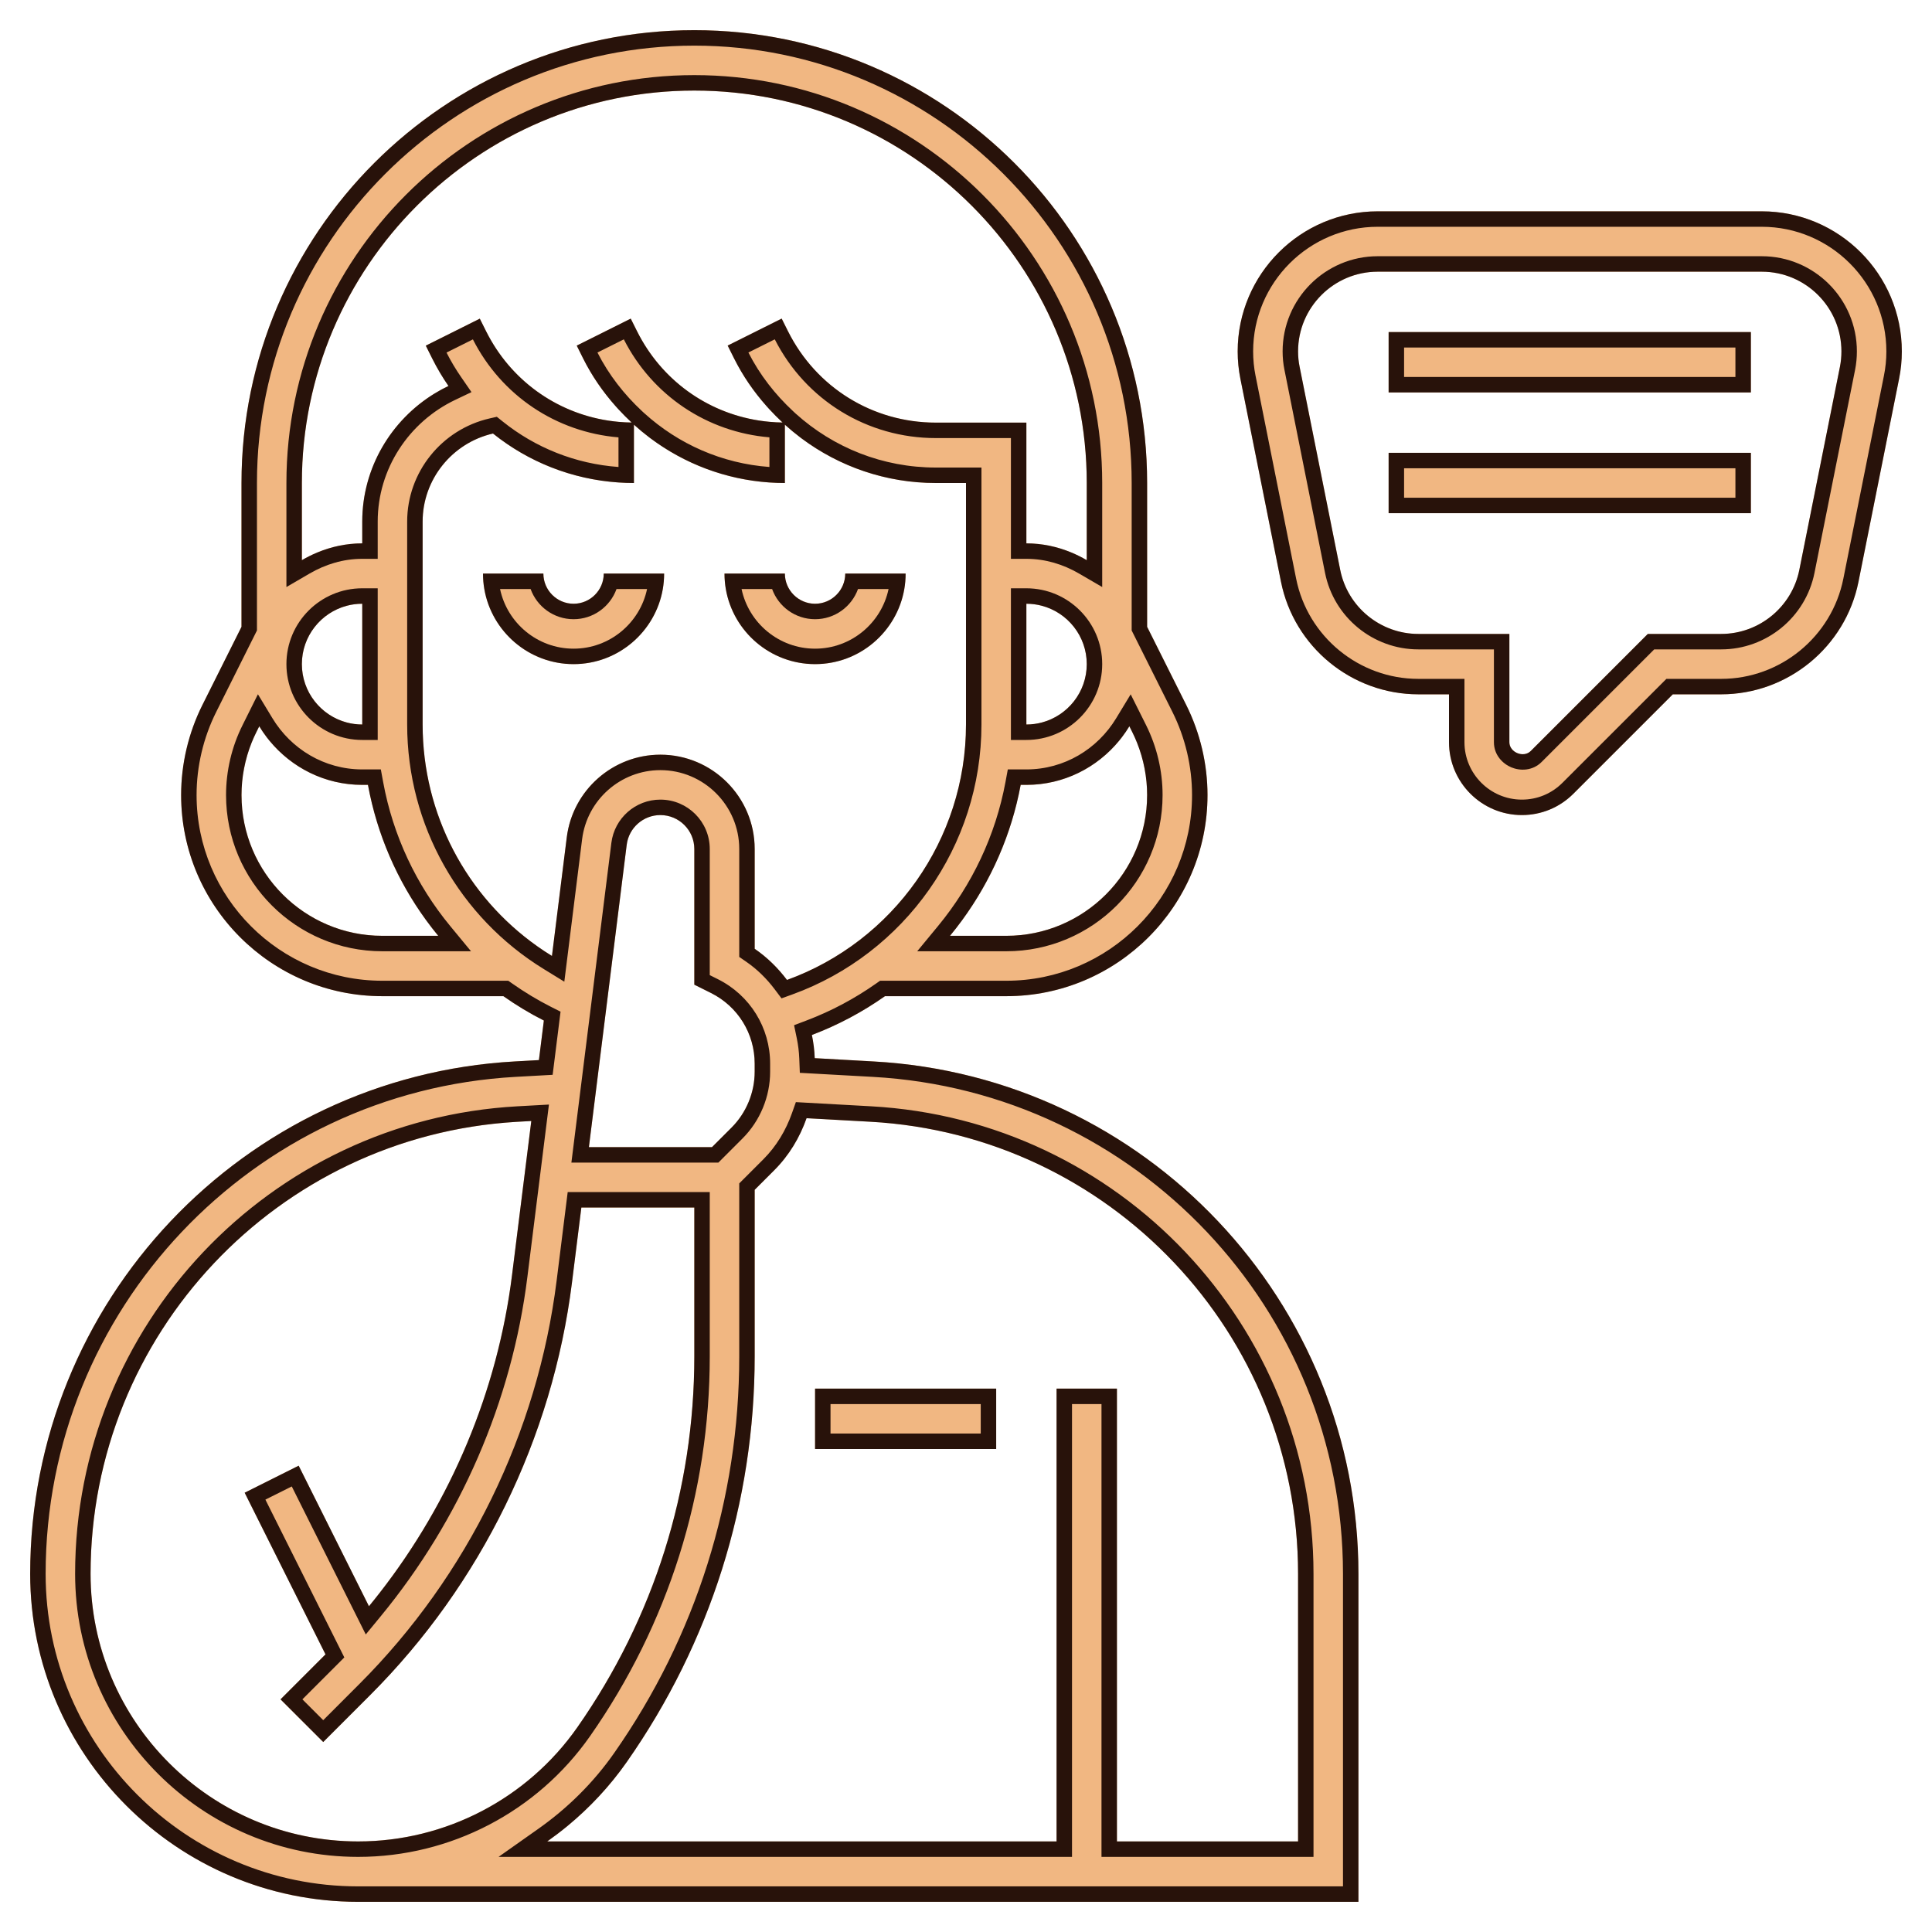 <?xml version="1.0" encoding="UTF-8"?> <svg xmlns="http://www.w3.org/2000/svg" width="100" height="100" viewBox="0 0 100 100" fill="none"> <path d="M34.375 29.688H31.25C31.25 30.548 30.548 31.25 29.688 31.25C28.827 31.25 28.125 30.548 28.125 29.688H25C25 32.272 27.103 34.375 29.688 34.375C32.272 34.375 34.375 32.272 34.375 29.688Z" fill="#F1B782"></path> <path fill-rule="evenodd" clip-rule="evenodd" d="M33.492 30.488H31.911C31.582 31.398 30.71 32.05 29.688 32.05C28.665 32.05 27.793 31.398 27.464 30.488H25.883C26.253 32.248 27.819 33.575 29.688 33.575C31.556 33.575 33.122 32.248 33.492 30.488ZM31.25 29.688C31.25 30.548 30.548 31.25 29.688 31.25C28.827 31.25 28.125 30.548 28.125 29.688H25C25 29.96 25.023 30.227 25.068 30.488C25.449 32.692 27.376 34.375 29.688 34.375C31.999 34.375 33.926 32.692 34.307 30.488C34.352 30.227 34.375 29.96 34.375 29.688H31.25Z" fill="#28120A"></path> <path d="M42.188 34.375C44.772 34.375 46.875 32.272 46.875 29.688H43.75C43.75 30.548 43.048 31.25 42.188 31.25C41.327 31.25 40.625 30.548 40.625 29.688H37.5C37.5 32.272 39.603 34.375 42.188 34.375Z" fill="#F1B782"></path> <path fill-rule="evenodd" clip-rule="evenodd" d="M46.875 29.688C46.875 29.96 46.852 30.227 46.807 30.488C46.426 32.692 44.499 34.375 42.188 34.375C39.876 34.375 37.949 32.692 37.568 30.488C37.523 30.227 37.5 29.96 37.5 29.688H40.625C40.625 30.548 41.327 31.25 42.188 31.25C43.048 31.25 43.75 30.548 43.75 29.688H46.875ZM38.383 30.488C38.753 32.248 40.319 33.575 42.188 33.575C44.056 33.575 45.622 32.248 45.992 30.488H44.411C44.082 31.398 43.21 32.05 42.188 32.05C41.165 32.05 40.293 31.398 39.964 30.488H38.383Z" fill="#28120A"></path> <path d="M45.223 54.941L42.17 54.77C42.155 54.362 42.105 53.961 42.023 53.57C43.381 53.056 44.647 52.378 45.806 51.562H52.089C57.83 51.562 62.5 46.892 62.5 41.152C62.5 39.544 62.12 37.934 61.402 36.495L59.375 32.444V25C59.375 12.077 48.861 1.562 35.938 1.562C23.014 1.562 12.5 12.077 12.5 25V32.444L10.473 36.497C9.755 37.934 9.375 39.544 9.375 41.152C9.375 46.892 14.045 51.562 19.786 51.562H26.055C26.717 52.028 27.416 52.452 28.15 52.823L27.894 54.87L26.652 54.939C12.583 55.722 1.562 67.372 1.562 81.463C1.562 90.822 9.178 98.438 18.538 98.438H70.312V81.463C70.312 67.372 59.292 55.722 45.223 54.941ZM52.089 48.438H49.172C51.009 46.209 52.291 43.531 52.83 40.625H53.125C55.391 40.625 57.359 39.402 58.456 37.592L58.606 37.892C59.109 38.9 59.375 40.027 59.375 41.152C59.375 45.169 56.106 48.438 52.089 48.438ZM53.125 31.25C54.848 31.25 56.25 32.652 56.25 34.375C56.25 36.098 54.848 37.5 53.125 37.5V31.25ZM35.938 4.688C47.138 4.688 56.25 13.8 56.25 25V28.994C55.327 28.456 54.269 28.125 53.125 28.125V21.875H48.438C45.178 21.875 42.248 20.064 40.789 17.15L40.459 16.491L37.664 17.887L37.994 18.548C38.634 19.83 39.5 20.933 40.505 21.869C37.294 21.825 34.417 20.03 32.977 17.152L32.647 16.492L29.852 17.889L30.181 18.55C30.822 19.831 31.688 20.934 32.692 21.87C29.481 21.827 26.605 20.031 25.164 17.153L24.834 16.494L22.039 17.891L22.369 18.552C22.619 19.052 22.902 19.528 23.212 19.978C20.553 21.248 18.75 23.945 18.75 26.998V28.125C17.606 28.125 16.548 28.456 15.625 28.994V25C15.625 13.8 24.738 4.688 35.938 4.688ZM15.625 34.375C15.625 32.652 17.027 31.25 18.75 31.25V37.5C17.027 37.5 15.625 36.098 15.625 34.375ZM12.5 41.152C12.5 40.027 12.766 38.9 13.269 37.894L13.419 37.592C14.516 39.402 16.484 40.625 18.75 40.625H19.045C19.578 43.527 20.842 46.206 22.683 48.438H19.786C15.769 48.438 12.5 45.169 12.5 41.152ZM21.875 37.5V26.998C21.875 24.816 23.402 22.925 25.517 22.439C27.545 24.067 30.092 25 32.812 25V21.981C34.916 23.886 37.664 25 40.625 25V21.981C42.728 23.886 45.477 25 48.438 25H50V37.5C50 43.444 46.244 48.725 40.734 50.722C40.27 50.106 39.714 49.556 39.062 49.109V43.944C39.062 41.253 36.872 39.062 34.18 39.062C31.723 39.062 29.641 40.902 29.336 43.339L28.569 49.48C24.445 46.947 21.875 42.445 21.875 37.5ZM36.853 59.375H30.481L32.438 43.727C32.547 42.848 33.297 42.188 34.18 42.188C35.15 42.188 35.938 42.975 35.938 43.945V50.967L36.802 51.398C38.195 52.095 39.062 53.497 39.062 55.056V55.472C39.062 56.548 38.627 57.603 37.864 58.364L36.853 59.375ZM4.688 81.463C4.688 69.03 14.412 58.75 26.825 58.061L27.5 58.023L26.503 65.998C25.717 72.287 23.109 78.261 19.097 83.139L15.459 75.864L12.664 77.263L16.848 85.63L14.52 87.958L16.73 90.167L19.164 87.733C24.892 82.005 28.6 74.423 29.605 66.386L30.091 62.5H35.938V70.202C35.938 77.108 33.845 83.747 29.884 89.405C27.295 93.103 23.053 95.312 18.538 95.312C10.902 95.312 4.688 89.098 4.688 81.463ZM67.188 95.312H57.812V71.875H54.688V95.312H28.325C29.903 94.198 31.308 92.82 32.444 91.197C36.773 85.013 39.062 77.752 39.062 70.202V61.584L40.073 60.573C40.845 59.802 41.395 58.877 41.748 57.878L45.048 58.061C57.464 58.75 67.188 69.03 67.188 81.463V95.312Z" fill="#F1B782"></path> <path fill-rule="evenodd" clip-rule="evenodd" d="M45.179 55.739L41.399 55.529L41.371 54.801C41.357 54.438 41.312 54.081 41.24 53.733L41.101 53.064L41.74 52.822C43.034 52.332 44.24 51.686 45.346 50.908L45.553 50.763H52.089C57.388 50.763 61.7 46.45 61.7 41.152C61.7 39.668 61.349 38.181 60.686 36.853L58.575 32.633V25C58.575 12.518 48.419 2.362 35.938 2.362C23.456 2.362 13.3 12.518 13.3 25V32.633L11.189 36.855C10.526 38.181 10.175 39.668 10.175 41.152C10.175 46.45 14.487 50.763 19.786 50.763H26.308L26.515 50.908C27.148 51.353 27.813 51.756 28.511 52.11L29.014 52.364L28.605 55.632L26.696 55.738C26.696 55.738 26.696 55.738 26.696 55.738C13.051 56.497 2.362 67.796 2.362 81.463C2.362 90.38 9.62 97.638 18.538 97.638H69.513V81.463C69.513 67.796 58.824 56.497 45.179 55.739ZM70.312 98.438H18.538C9.178 98.438 1.562 90.822 1.562 81.463C1.562 67.372 12.583 55.722 26.652 54.939L27.894 54.87L28.15 52.823C27.416 52.452 26.717 52.028 26.055 51.562H19.786C14.045 51.562 9.375 46.892 9.375 41.152C9.375 39.544 9.755 37.934 10.473 36.497L12.5 32.444V25C12.5 12.077 23.014 1.562 35.938 1.562C48.861 1.562 59.375 12.077 59.375 25V32.444L61.402 36.495C62.12 37.934 62.5 39.544 62.5 41.152C62.5 46.892 57.83 51.562 52.089 51.562H45.806C44.647 52.378 43.381 53.056 42.023 53.57C42.105 53.961 42.155 54.362 42.17 54.77L45.223 54.941C59.292 55.722 70.312 67.372 70.312 81.463V98.438ZM47.475 49.237L48.555 47.928C50.308 45.802 51.529 43.248 52.043 40.479L52.164 39.825H53.125C55.093 39.825 56.811 38.764 57.772 37.178L58.524 35.938L59.322 37.534C59.88 38.653 60.175 39.902 60.175 41.152C60.175 45.611 56.548 49.237 52.089 49.237H47.475ZM52.325 30.45H53.125C55.29 30.45 57.05 32.21 57.05 34.375C57.05 36.54 55.29 38.3 53.125 38.3H52.325V30.45ZM57.05 30.385L55.848 29.685C55.031 29.21 54.11 28.925 53.125 28.925H52.325V22.675H48.438C44.896 22.675 41.706 20.716 40.102 17.564L38.737 18.246C39.328 19.409 40.122 20.419 41.05 21.283L41.181 21.405C43.139 23.17 45.69 24.2 48.438 24.2H50.8V37.5C50.8 43.783 46.831 49.363 41.007 51.474L40.451 51.675L40.096 51.203C39.679 50.65 39.184 50.163 38.61 49.769L38.263 49.531V43.944C38.263 41.695 36.43 39.862 34.18 39.862C32.127 39.862 30.384 41.401 30.13 43.438L29.209 50.812L28.15 50.161C23.792 47.484 21.075 42.726 21.075 37.5V26.998C21.075 24.439 22.863 22.228 25.338 21.659L25.716 21.573L26.018 21.815C27.706 23.171 29.78 24.009 32.013 24.171V22.638C28.796 22.368 25.959 20.48 24.477 17.567L23.112 18.249C23.338 18.695 23.592 19.12 23.871 19.523L24.404 20.296L23.557 20.7C21.164 21.843 19.55 24.266 19.55 26.998V28.925H18.75C17.765 28.925 16.844 29.21 16.027 29.685L14.825 30.385V25C14.825 13.358 24.296 3.888 35.938 3.888C47.579 3.888 57.05 13.358 57.05 25V30.385ZM22.039 17.891L24.834 16.494L25.164 17.153C26.417 19.657 28.757 21.341 31.457 21.766C31.641 21.794 31.826 21.817 32.013 21.835C32.237 21.855 32.464 21.867 32.692 21.87C32.458 21.652 32.231 21.424 32.013 21.188C31.959 21.13 31.907 21.072 31.855 21.013C31.204 20.279 30.636 19.46 30.181 18.55L29.852 17.889L32.647 16.492L32.977 17.152C34.23 19.655 36.569 21.339 39.27 21.764C39.453 21.793 39.639 21.816 39.825 21.833C40.05 21.854 40.276 21.866 40.505 21.869C40.27 21.65 40.043 21.423 39.825 21.186C39.772 21.128 39.72 21.07 39.668 21.012C39.017 20.278 38.449 19.458 37.994 18.548L37.664 17.887L40.459 16.491L40.789 17.15C42.248 20.064 45.178 21.875 48.438 21.875H53.125V28.125C53.951 28.125 54.732 28.298 55.45 28.596C55.726 28.711 55.993 28.844 56.25 28.994V25C56.25 13.8 47.138 4.688 35.938 4.688C24.738 4.688 15.625 13.8 15.625 25V28.994C15.882 28.844 16.149 28.711 16.425 28.596C17.143 28.298 17.924 28.125 18.75 28.125V26.998C18.75 24.224 20.238 21.744 22.505 20.361C22.733 20.222 22.969 20.094 23.212 19.978C23.061 19.758 22.915 19.532 22.777 19.3C22.633 19.057 22.497 18.807 22.369 18.552L22.039 17.891ZM39.825 22.636C36.609 22.366 33.771 20.479 32.289 17.565L30.924 18.247C31.515 19.411 32.309 20.42 33.237 21.285L33.31 21.352L33.349 21.388C35.119 22.991 37.375 23.991 39.825 24.171V22.636ZM40.625 25C40.356 25 40.09 24.991 39.825 24.973C37.55 24.817 35.429 24.003 33.665 22.684C33.647 22.671 33.63 22.657 33.612 22.644C33.337 22.435 33.07 22.214 32.812 21.981V25C32.544 25 32.277 24.991 32.013 24.973C29.595 24.809 27.345 23.907 25.517 22.439C23.402 22.925 21.875 24.816 21.875 26.998V37.5C21.875 42.14 24.138 46.39 27.824 48.989C28.066 49.16 28.314 49.324 28.569 49.48L29.336 43.339C29.641 40.902 31.723 39.062 34.18 39.062C36.872 39.062 39.062 41.253 39.062 43.944V49.109C39.714 49.556 40.27 50.106 40.734 50.722C46.244 48.725 50 43.444 50 37.5V25H48.438C45.861 25 43.445 24.156 41.475 22.682C41.459 22.669 41.442 22.657 41.425 22.644C41.149 22.435 40.882 22.214 40.625 21.981V25ZM19.55 30.45V38.3H18.75C16.585 38.3 14.825 36.54 14.825 34.375C14.825 32.21 16.585 30.45 18.75 30.45H19.55ZM13.944 38.334C13.898 38.278 13.853 38.221 13.809 38.164C13.809 38.163 13.808 38.162 13.807 38.162C13.668 37.979 13.538 37.789 13.419 37.592L13.269 37.894C13.179 38.074 13.097 38.257 13.022 38.444C12.679 39.303 12.5 40.228 12.5 41.152C12.5 45.169 15.769 48.438 19.786 48.438H22.683C22.468 48.177 22.261 47.91 22.062 47.638C20.557 45.577 19.516 43.188 19.045 40.625H18.75C16.81 40.625 15.088 39.728 13.944 38.334ZM12.553 37.537C11.994 38.654 11.7 39.903 11.7 41.152C11.7 45.611 15.327 49.237 19.786 49.237H24.38L23.3 47.928C21.545 45.801 20.34 43.247 19.832 40.48L19.712 39.825H18.75C16.782 39.825 15.064 38.764 14.103 37.178L13.35 35.935L12.553 37.536C12.553 37.536 12.553 37.537 12.553 37.537ZM37.184 60.175H29.575L31.644 43.628C31.644 43.628 31.644 43.628 31.644 43.628C31.803 42.349 32.894 41.388 34.18 41.388C35.592 41.388 36.737 42.533 36.737 43.945V50.472L37.159 50.683C38.823 51.515 39.862 53.194 39.862 55.056V55.472C39.862 56.76 39.343 58.019 38.429 58.93L37.184 60.175ZM37.864 58.364C38.627 57.603 39.062 56.548 39.062 55.472V55.056C39.062 53.497 38.195 52.095 36.802 51.398L35.938 50.967V43.945C35.938 42.975 35.15 42.188 34.18 42.188C33.297 42.188 32.547 42.848 32.438 43.727L30.481 59.375H36.853L37.864 58.364ZM26.688 58.069C26.734 58.066 26.779 58.063 26.825 58.061L27.5 58.023L26.503 65.998C25.754 71.995 23.348 77.705 19.648 82.451C19.467 82.683 19.284 82.912 19.097 83.139L15.459 75.864L12.664 77.263L16.848 85.63L14.52 87.958L16.73 90.167L19.164 87.733C24.892 82.005 28.6 74.423 29.605 66.386L30.091 62.5H35.938V70.202C35.938 77.108 33.845 83.747 29.884 89.405C27.295 93.103 23.053 95.312 18.538 95.312C10.902 95.312 4.688 89.098 4.688 81.463C4.688 69.075 14.341 58.826 26.688 58.069ZM26.781 57.262C13.944 57.975 3.888 68.605 3.888 81.463C3.888 89.54 10.46 96.112 18.538 96.112C23.314 96.112 27.801 93.776 30.54 89.864C34.595 84.071 36.737 77.272 36.737 70.202V61.7H29.384L28.811 66.287C27.828 74.148 24.201 81.565 18.598 87.167L16.73 89.036L15.652 87.958L17.822 85.788L13.737 77.62L15.102 76.938L18.932 84.599L19.715 83.647C23.822 78.654 26.492 72.54 27.297 66.098L28.413 57.172L26.781 57.262ZM67.987 96.112H57.013V72.675H55.487V96.112H25.805L27.864 94.659C29.371 93.595 30.708 92.282 31.788 90.738C36.024 84.688 38.263 77.587 38.263 70.202V61.253L39.508 60.008C40.187 59.329 40.676 58.51 40.994 57.611L41.194 57.046L45.093 57.262C57.932 57.975 67.987 68.605 67.987 81.463V96.112ZM54.688 71.875H57.812V95.312H67.188V81.463C67.188 69.03 57.464 58.75 45.048 58.061L41.748 57.878C41.395 58.877 40.845 59.802 40.073 60.573L39.062 61.584V70.202C39.062 77.752 36.773 85.013 32.444 91.197C31.566 92.451 30.527 93.56 29.373 94.513C29.033 94.793 28.683 95.059 28.325 95.312H54.688V71.875ZM58.853 38.444C59.196 39.303 59.375 40.228 59.375 41.152C59.375 45.169 56.106 48.438 52.089 48.438H49.172C49.387 48.177 49.594 47.91 49.794 47.638C51.299 45.58 52.354 43.191 52.83 40.625H53.125C55.065 40.625 56.788 39.728 57.932 38.333C57.978 38.277 58.023 38.219 58.068 38.161C58.068 38.162 58.068 38.161 58.068 38.161C58.207 37.979 58.337 37.789 58.456 37.592L58.606 37.892C58.696 38.072 58.779 38.257 58.853 38.444ZM53.925 37.396C53.67 37.464 53.401 37.5 53.125 37.5V31.25C53.401 31.25 53.67 31.286 53.925 31.354C55.262 31.708 56.25 32.928 56.25 34.375C56.25 35.822 55.262 37.042 53.925 37.396ZM17.95 31.354C16.613 31.708 15.625 32.928 15.625 34.375C15.625 35.822 16.613 37.042 17.95 37.396C18.205 37.464 18.474 37.5 18.75 37.5V31.25C18.474 31.25 18.205 31.286 17.95 31.354Z" fill="#28120A"></path> <path d="M42.188 71.875H51.562V75H42.188V71.875Z" fill="#F1B782"></path> <path fill-rule="evenodd" clip-rule="evenodd" d="M50.763 72.675H42.987V74.2H50.763V72.675ZM42.188 71.875V75H51.562V71.875H42.188Z" fill="#28120A"></path> <path d="M91.188 10.938H71.312C67.316 10.938 64.062 14.191 64.062 18.188C64.062 18.666 64.109 19.145 64.203 19.609L66.303 30.109C66.978 33.486 69.967 35.938 73.411 35.938H75V38.416C75 40.495 76.692 42.188 78.772 42.188C79.78 42.188 80.727 41.795 81.439 41.083L86.584 35.938H89.088C92.533 35.938 95.522 33.486 96.195 30.111L98.295 19.611C98.391 19.144 98.438 18.666 98.438 18.188C98.438 14.191 95.184 10.938 91.188 10.938V10.938ZM95.233 18.995L93.133 29.497C92.748 31.419 91.047 32.812 89.088 32.812H85.291L79.23 38.873C78.858 39.245 78.125 38.944 78.125 38.416V32.812H73.412C71.453 32.812 69.752 31.419 69.369 29.497L67.269 18.994C67.214 18.731 67.188 18.459 67.188 18.188C67.188 15.912 69.037 14.062 71.312 14.062H91.188C93.463 14.062 95.312 15.912 95.312 18.188C95.312 18.459 95.286 18.731 95.233 18.995V18.995Z" fill="#F1B782"></path> <path fill-rule="evenodd" clip-rule="evenodd" d="M64.987 19.451L64.988 19.453L67.088 29.953C67.688 32.955 70.349 35.138 73.411 35.138H75.8V38.416C75.8 40.053 77.134 41.388 78.772 41.388C79.567 41.388 80.311 41.08 80.873 40.517L86.253 35.138H89.088C92.152 35.138 94.812 32.955 95.411 29.954L97.511 19.451C97.596 19.038 97.638 18.614 97.638 18.188C97.638 14.633 94.743 11.738 91.188 11.738H71.312C67.757 11.738 64.862 14.633 64.862 18.188C64.862 18.614 64.904 19.041 64.987 19.451ZM93.917 29.654C93.458 31.95 91.428 33.612 89.088 33.612H85.622L79.795 39.439C79.323 39.911 78.677 39.905 78.232 39.721C77.787 39.537 77.325 39.085 77.325 38.416V33.612H73.412C71.072 33.612 69.042 31.95 68.584 29.653C68.584 29.653 68.584 29.653 68.584 29.653L66.486 19.157C66.485 19.156 66.485 19.155 66.485 19.154C66.419 18.835 66.388 18.51 66.388 18.188C66.388 15.471 68.596 13.262 71.312 13.262H91.188C93.904 13.262 96.112 15.471 96.112 18.188C96.112 18.511 96.081 18.835 96.017 19.152M96.017 19.152L93.917 29.654ZM95.233 18.995C95.286 18.731 95.312 18.459 95.312 18.188C95.312 15.912 93.463 14.062 91.188 14.062H71.312C69.037 14.062 67.188 15.912 67.188 18.188C67.188 18.459 67.214 18.731 67.269 18.994L69.369 29.497C69.752 31.419 71.453 32.812 73.412 32.812H78.125V38.416C78.125 38.944 78.858 39.245 79.23 38.873L85.291 32.812H89.088C91.047 32.812 92.748 31.419 93.133 29.497L95.233 18.995ZM98.295 19.611C98.391 19.144 98.438 18.666 98.438 18.188C98.438 14.191 95.184 10.938 91.188 10.938H71.312C67.316 10.938 64.062 14.191 64.062 18.188C64.062 18.666 64.109 19.145 64.203 19.609L66.303 30.109C66.978 33.486 69.967 35.938 73.411 35.938H75V38.416C75 40.495 76.692 42.188 78.772 42.188C79.78 42.188 80.727 41.795 81.439 41.083L86.584 35.938H89.088C92.533 35.938 95.522 33.486 96.195 30.111L98.295 19.611Z" fill="#28120A"></path> <path d="M71.875 17.188H90.625V20.312H71.875V17.188Z" fill="#F1B782"></path> <path fill-rule="evenodd" clip-rule="evenodd" d="M89.825 17.988H72.675V19.512H89.825V17.988ZM71.875 17.188V20.312H90.625V17.188H71.875Z" fill="#28120A"></path> <path d="M71.875 23.438H90.625V26.562H71.875V23.438Z" fill="#F1B782"></path> <path fill-rule="evenodd" clip-rule="evenodd" d="M89.825 24.238H72.675V25.762H89.825V24.238ZM71.875 23.438V26.562H90.625V23.438H71.875Z" fill="#28120A"></path> </svg> 
